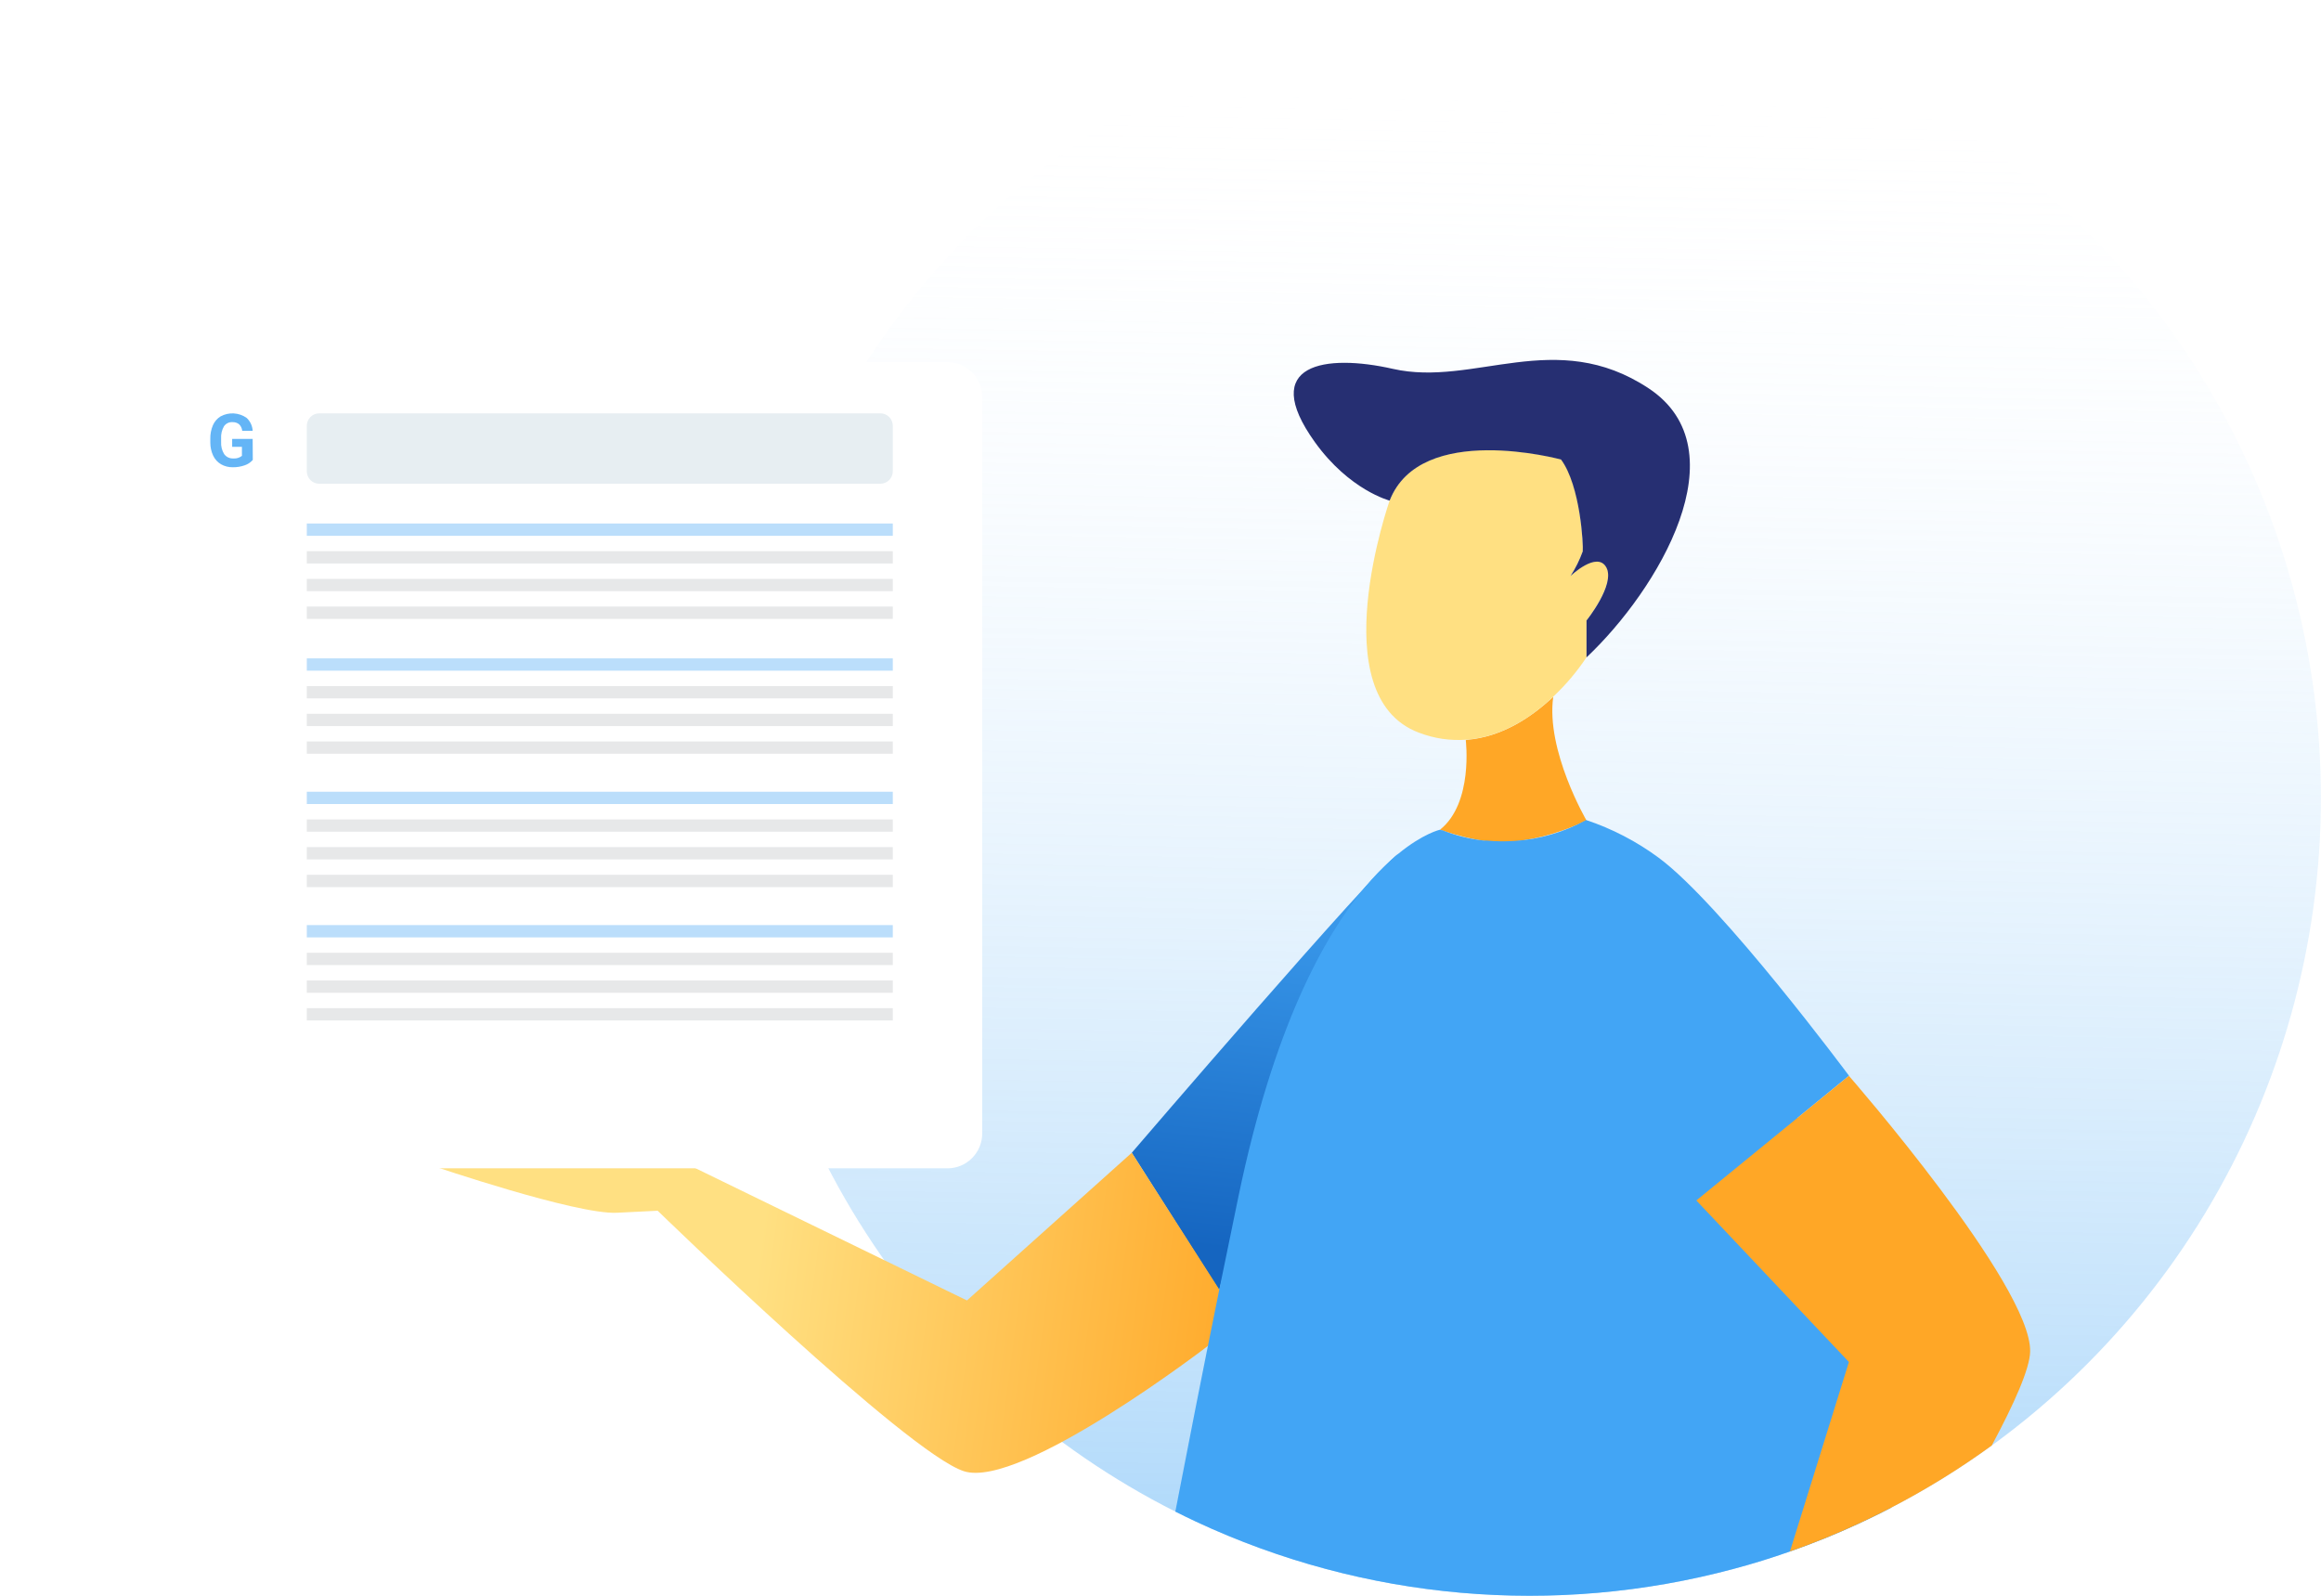 <svg width="192" height="132" viewBox="0 0 192 132" fill="none" xmlns="http://www.w3.org/2000/svg">
<path d="M191.995 66C191.988 78.129 188.67 90.022 182.403 100.377C176.137 110.731 167.164 119.146 156.467 124.701C155.841 125.031 155.205 125.347 154.564 125.652C154.276 125.795 153.993 125.927 153.7 126.06C151.873 126.905 149.998 127.663 148.075 128.335C146.561 128.869 145.005 129.353 143.435 129.77C128.603 133.752 112.856 132.371 98.93 125.866C98.359 125.596 97.789 125.322 97.228 125.037C86.801 119.779 77.956 111.81 71.606 101.952C65.257 92.096 61.633 80.708 61.11 68.967C60.587 57.226 63.183 45.557 68.63 35.166C74.078 24.774 82.178 16.038 92.096 9.859C102.013 3.679 113.387 0.282 125.043 0.017C136.698 -0.249 148.213 2.628 158.396 8.35C168.58 14.072 177.063 22.432 182.97 32.565C188.877 42.698 191.992 54.237 191.995 65.99V66Z" fill="url(#paint0_linear_711_166)"/>
<path d="M100.854 106.742L93.623 95.355C93.623 95.355 113.654 72.012 115.658 70.632C115.658 70.632 105.554 87.72 100.854 106.742Z" fill="url(#paint1_linear_711_166)"/>
<path d="M93.623 95.355L79.99 107.572L54.909 95.355L35.722 96.414C35.722 96.414 47.673 100.486 51.036 100.318L54.404 100.15C54.404 100.15 75.001 120.17 79.737 121.697C84.474 123.224 100.031 111.252 100.031 111.252L100.934 106.778L93.623 95.355Z" fill="url(#paint2_linear_711_166)"/>
<path d="M131.241 67.868C129.346 68.793 127.309 69.385 125.217 69.619C122.798 69.986 119.122 68.632 119.122 68.632C121.899 66.428 121.253 61.23 121.253 61.23L121.314 61.2C124.278 60.971 126.757 59.276 128.489 57.637C127.863 62.086 131.241 67.868 131.241 67.868Z" fill="url(#paint3_linear_711_166)"/>
<path d="M131.241 51.315V54.369C130.452 55.555 129.53 56.647 128.494 57.621C126.762 59.266 124.283 60.961 121.319 61.185C119.972 61.288 118.62 61.088 117.36 60.599C109.281 57.545 114.962 41.384 114.962 41.384C117.527 34.807 129.14 37.989 129.14 37.989C130.695 39.857 130.993 45.074 130.933 45.583C130.674 46.298 130.335 46.981 129.923 47.619C129.923 47.619 132.13 45.522 132.887 46.917C133.644 48.312 131.241 51.315 131.241 51.315Z" fill="url(#paint4_linear_711_166)"/>
<path d="M131.241 54.379V51.325C131.241 51.325 133.639 48.347 132.882 46.942C132.124 45.537 129.918 47.645 129.918 47.645C130.33 47.007 130.669 46.324 130.928 45.608C130.988 45.099 130.736 40.177 129.135 38.014C129.135 38.014 117.522 34.833 114.956 41.409C114.956 41.409 111.634 40.559 108.771 36.573C104.09 30.053 109.68 29.254 115.219 30.511C121.94 32.038 128.676 27.029 136.376 32.119C144.076 37.21 137.174 48.78 131.241 54.379Z" fill="#262F72"/>
<g filter="url(#filter0_d_711_166)">
<path d="M78.384 25.96H12.868C11.284 25.96 10 27.255 10 28.852V89.751C10 91.348 11.284 92.642 12.868 92.642H78.384C79.968 92.642 81.252 91.348 81.252 89.751V28.852C81.252 27.255 79.968 25.96 78.384 25.96Z" fill="white"/>
</g>
<path d="M20.912 38.044C20.73 38.252 20.496 38.407 20.235 38.492C19.923 38.601 19.595 38.655 19.265 38.65C18.923 38.658 18.585 38.574 18.286 38.406C18.003 38.24 17.776 37.992 17.635 37.693C17.474 37.349 17.393 36.974 17.397 36.594V36.298C17.388 35.912 17.462 35.528 17.614 35.173C17.745 34.873 17.964 34.619 18.241 34.446C18.576 34.263 18.954 34.177 19.335 34.197C19.715 34.218 20.083 34.344 20.397 34.563C20.698 34.84 20.879 35.226 20.901 35.637H20.038C20.018 35.429 19.925 35.236 19.776 35.092C19.617 34.969 19.42 34.908 19.22 34.919C19.085 34.911 18.951 34.939 18.83 34.998C18.709 35.058 18.605 35.148 18.528 35.26C18.351 35.568 18.268 35.923 18.291 36.278V36.553C18.269 36.911 18.359 37.267 18.549 37.571C18.636 37.687 18.75 37.78 18.881 37.841C19.012 37.902 19.157 37.93 19.301 37.922C19.556 37.945 19.811 37.868 20.013 37.709V36.96H19.205V36.304H20.901L20.912 38.044Z" fill="#64B5F6"/>
<path d="M72.829 34.191H26.405C25.839 34.191 25.38 34.654 25.38 35.224V38.981C25.38 39.552 25.839 40.014 26.405 40.014H72.829C73.395 40.014 73.855 39.552 73.855 38.981V35.224C73.855 34.654 73.395 34.191 72.829 34.191Z" fill="#E7EEF2"/>
<path d="M73.855 43.303H25.38V44.321H73.855V43.303Z" fill="#BBDEFB"/>
<path d="M73.855 45.593H25.38V46.611H73.855V45.593Z" fill="#E7E8E9"/>
<path d="M73.855 47.884H25.38V48.902H73.855V47.884Z" fill="#E7E8E9"/>
<path d="M73.855 50.174H25.38V51.193H73.855V50.174Z" fill="#E7E8E9"/>
<path d="M73.855 54.46H25.38V55.478H73.855V54.46Z" fill="#BBDEFB"/>
<path d="M73.855 56.751H25.38V57.769H73.855V56.751Z" fill="#E7E8E9"/>
<path d="M73.855 59.042H25.38V60.06H73.855V59.042Z" fill="#E7E8E9"/>
<path d="M73.855 61.332H25.38V62.35H73.855V61.332Z" fill="#E7E8E9"/>
<path d="M73.855 65.491H25.38V66.509H73.855V65.491Z" fill="#BBDEFB"/>
<path d="M73.855 67.782H25.38V68.8H73.855V67.782Z" fill="#E7E8E9"/>
<path d="M73.855 70.072H25.38V71.09H73.855V70.072Z" fill="#E7E8E9"/>
<path d="M73.855 72.363H25.38V73.381H73.855V72.363Z" fill="#E7E8E9"/>
<path d="M73.855 76.522H25.38V77.54H73.855V76.522Z" fill="#BBDEFB"/>
<path d="M73.855 78.812H25.38V79.83H73.855V78.812Z" fill="#E7E8E9"/>
<path d="M73.855 81.103H25.38V82.121H73.855V81.103Z" fill="#E7E8E9"/>
<path d="M73.855 83.393H25.38V84.411H73.855V83.393Z" fill="#E7E8E9"/>
<path d="M148.706 92.459C152.16 102.823 154.72 114.82 156.467 124.701C155.841 125.031 155.205 125.347 154.564 125.652C154.276 125.795 153.993 125.927 153.7 126.06C151.872 126.905 149.997 127.663 148.075 128.335C146.561 128.869 145.005 129.353 143.435 129.77C128.603 133.752 112.856 132.371 98.93 125.866C98.359 125.596 97.788 125.322 97.228 125.037C98.238 119.809 99.44 113.665 100.848 106.747C101.36 104.24 101.897 101.63 102.459 98.918C105.352 85.027 109.503 77.463 112.932 73.366L112.967 73.325C113.618 72.546 114.324 71.814 115.078 71.136C115.099 71.111 115.122 71.089 115.148 71.07C115.32 70.917 115.492 70.775 115.653 70.637C117.718 68.942 119.122 68.632 119.122 68.632L119.248 68.677H119.319C120.416 69.114 121.565 69.399 122.738 69.528H122.934H122.965C123.713 69.6 124.466 69.612 125.217 69.563H125.262C127.346 69.429 129.376 68.839 131.21 67.832C133.361 68.55 135.387 69.603 137.214 70.953C142.435 74.816 152.953 88.982 152.953 88.982L148.706 92.459Z" fill="url(#paint5_linear_711_166)"/>
<path d="M167.94 111.802C167.909 113.217 166.632 116.088 164.764 119.57C162.128 121.487 159.353 123.202 156.463 124.701C155.836 125.031 155.2 125.347 154.559 125.652C154.271 125.795 153.988 125.927 153.695 126.06C151.868 126.905 149.993 127.663 148.07 128.335L152.948 112.662L140.325 99.3L148.702 92.459L152.948 88.993C152.948 88.993 168.071 106.33 167.94 111.802Z" fill="url(#paint6_linear_711_166)"/>
<defs>
<filter id="filter0_d_711_166" x="0" y="19.96" width="91.252" height="86.682" filterUnits="userSpaceOnUse" color-interpolation-filters="sRGB">
<feFlood flood-opacity="0" result="BackgroundImageFix"/>
<feColorMatrix in="SourceAlpha" type="matrix" values="0 0 0 0 0 0 0 0 0 0 0 0 0 0 0 0 0 0 127 0" result="hardAlpha"/>
<feOffset dy="4"/>
<feGaussianBlur stdDeviation="5"/>
<feColorMatrix type="matrix" values="0 0 0 0 0 0 0 0 0 0 0 0 0 0 0 0 0 0 0.15 0"/>
<feBlend mode="normal" in2="BackgroundImageFix" result="effect1_dropShadow_711_166"/>
<feBlend mode="normal" in="SourceGraphic" in2="effect1_dropShadow_711_166" result="shape"/>
</filter>
<linearGradient id="paint0_linear_711_166" x1="126.788" y1="7.167" x2="124.512" y2="137.263" gradientUnits="userSpaceOnUse">
<stop stop-color="white" stop-opacity="0"/>
<stop offset="1" stop-color="#64B5F6" stop-opacity="0.6"/>
</linearGradient>
<linearGradient id="paint1_linear_711_166" x1="106.231" y1="68.209" x2="102.383" y2="103.452" gradientUnits="userSpaceOnUse">
<stop stop-color="#42A5F5"/>
<stop offset="1" stop-color="#1565C0"/>
</linearGradient>
<linearGradient id="paint2_linear_711_166" x1="62.534" y1="105.322" x2="104.455" y2="110.833" gradientUnits="userSpaceOnUse">
<stop stop-color="#FFE082"/>
<stop offset="1" stop-color="#FFA726"/>
</linearGradient>
<linearGradient id="paint3_linear_711_166" x1="9417.78" y1="2544.52" x2="9420.77" y2="2315.66" gradientUnits="userSpaceOnUse">
<stop stop-color="#FFE082"/>
<stop offset="1" stop-color="#FFA726"/>
</linearGradient>
<linearGradient id="paint4_linear_711_166" x1="14987.3" y1="4075.82" x2="15780.5" y2="4075.82" gradientUnits="userSpaceOnUse">
<stop stop-color="#FFE082"/>
<stop offset="1" stop-color="#FFA726"/>
</linearGradient>
<linearGradient id="paint5_linear_711_166" x1="42948.6" y1="15103.6" x2="48847.7" y2="20773.6" gradientUnits="userSpaceOnUse">
<stop stop-color="#42A5F5"/>
<stop offset="1" stop-color="#1565C0"/>
</linearGradient>
<linearGradient id="paint6_linear_711_166" x1="23009.9" y1="12265.9" x2="22606.5" y2="9747.27" gradientUnits="userSpaceOnUse">
<stop stop-color="#FFE082"/>
<stop offset="1" stop-color="#FFA726"/>
</linearGradient>
</defs>
</svg>
